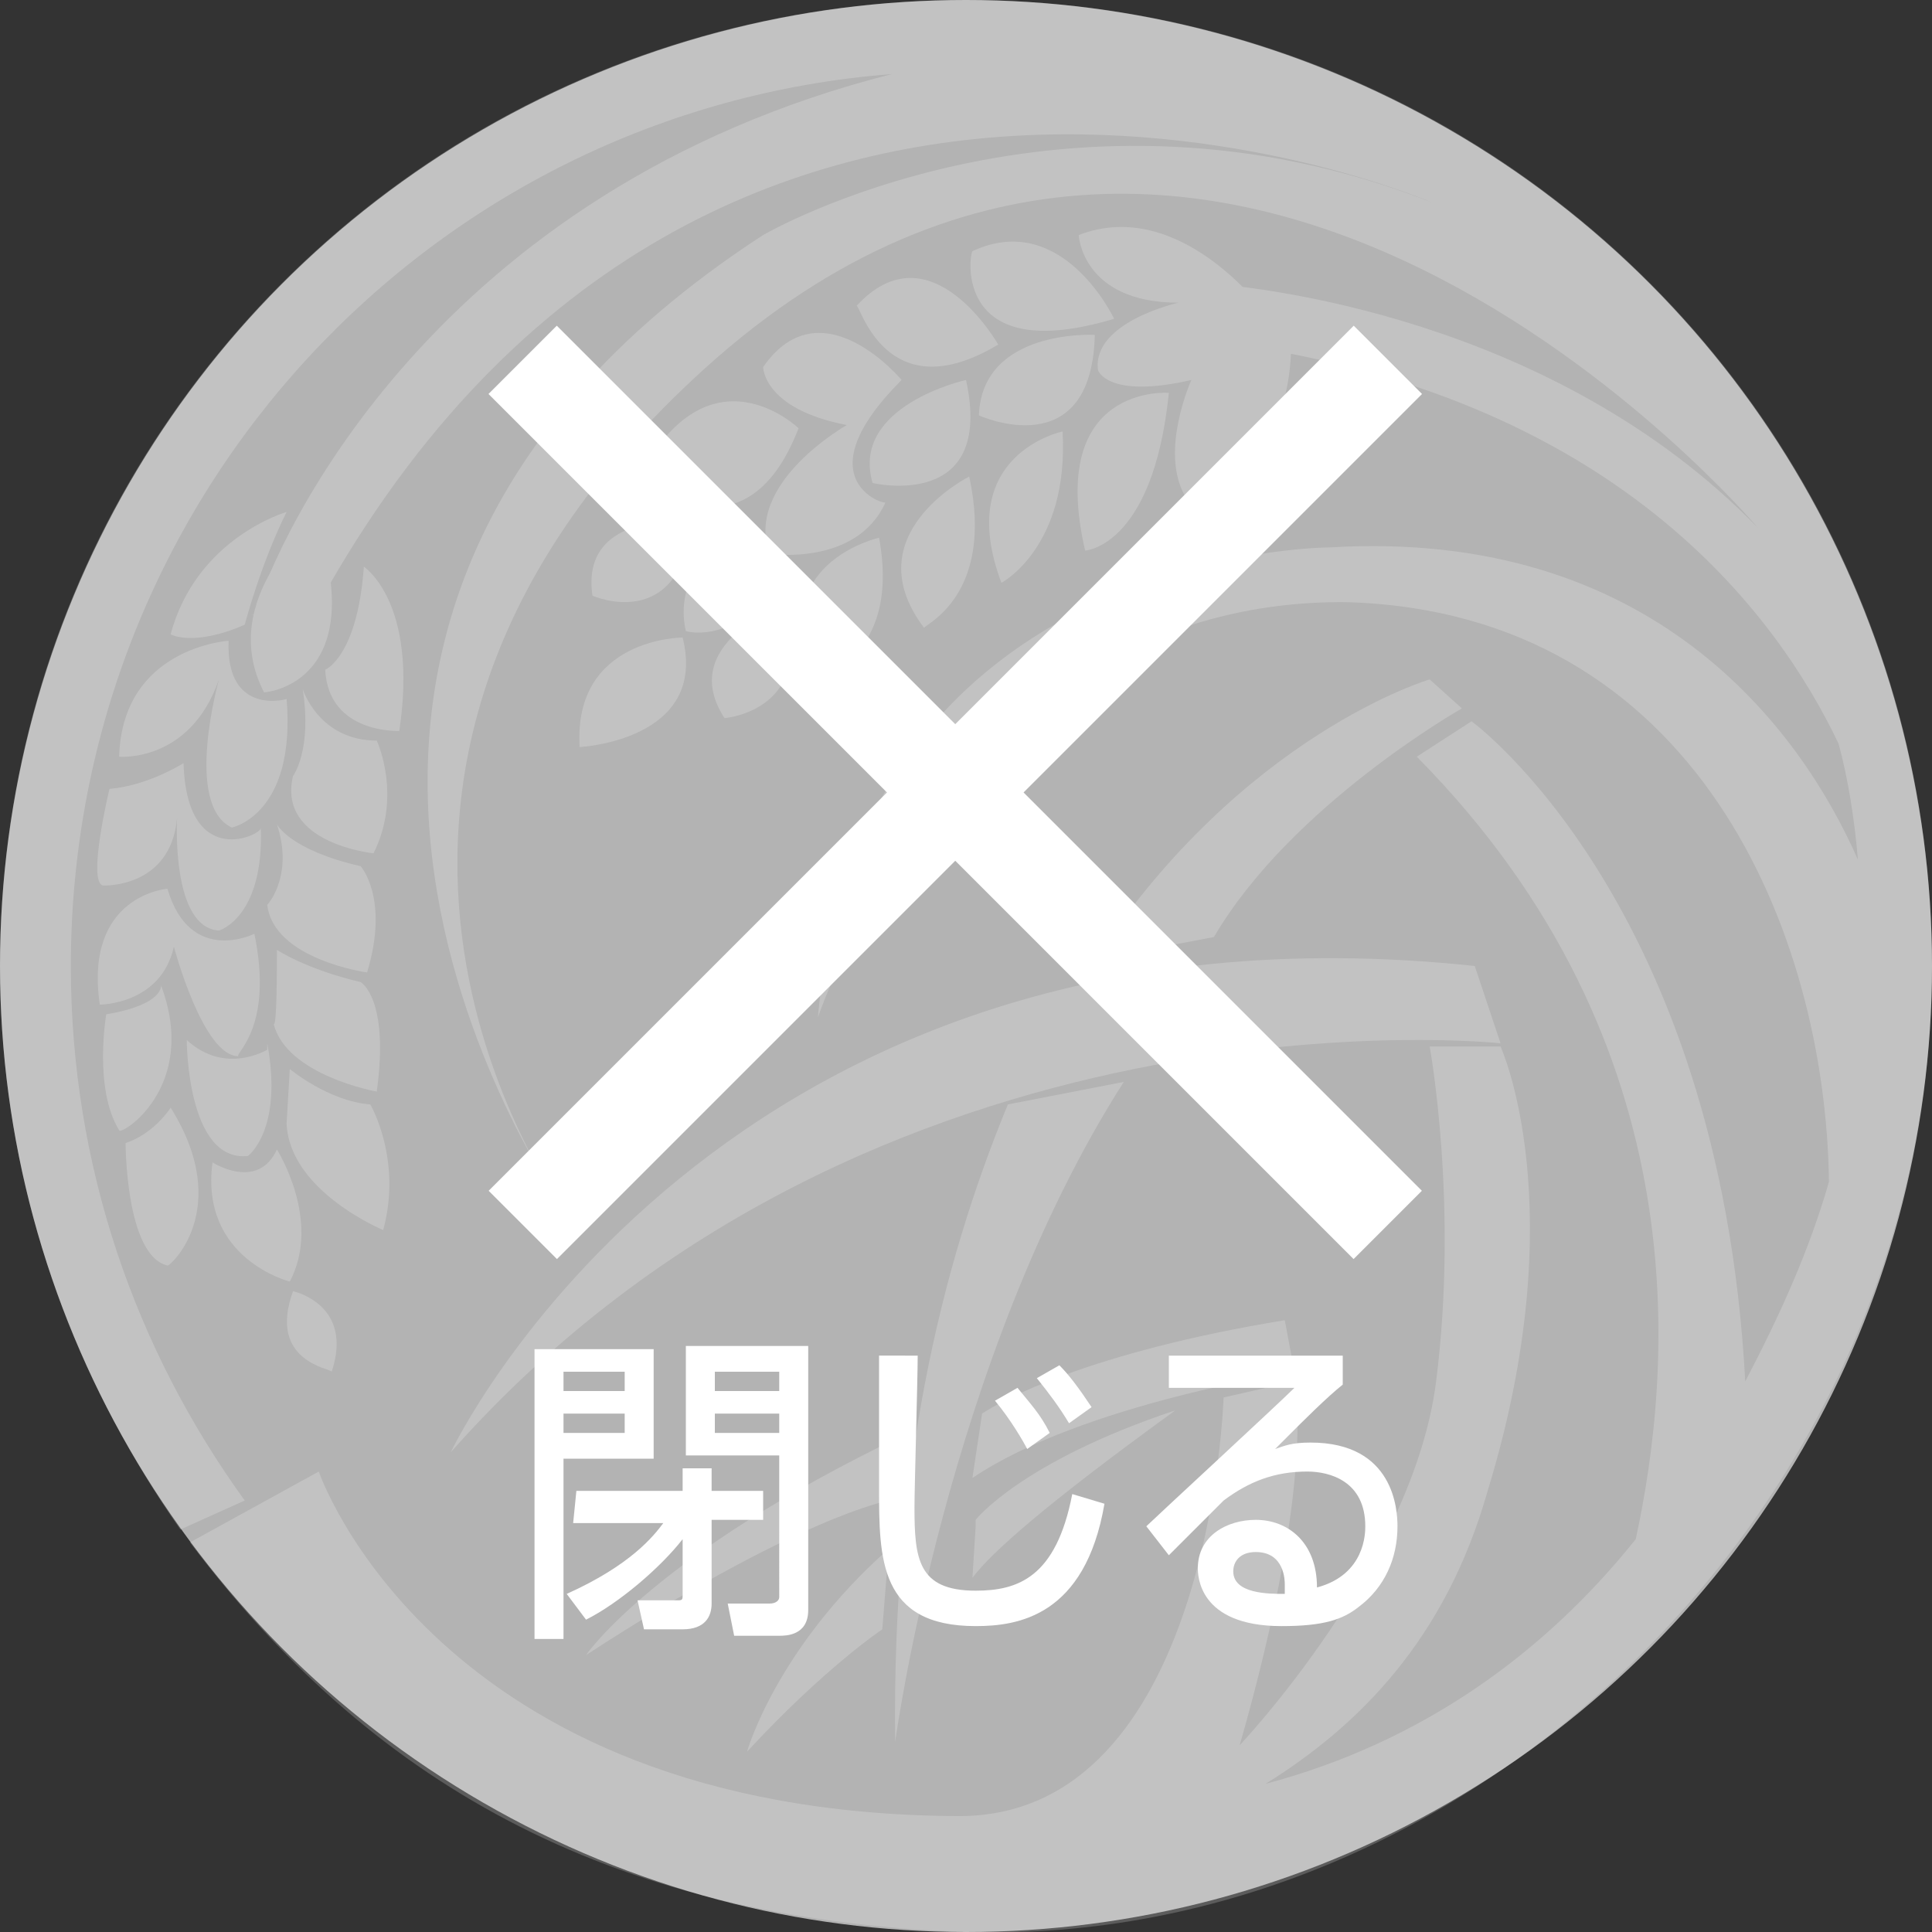 <?xml version="1.0" encoding="utf-8"?>
<!-- Generator: Adobe Illustrator 25.4.1, SVG Export Plug-In . SVG Version: 6.00 Build 0)  -->
<svg version="1.1" id="レイヤー_1" xmlns="http://www.w3.org/2000/svg" xmlns:xlink="http://www.w3.org/1999/xlink" x="0px"
	 y="0px" width="60px" height="60px" viewBox="0 0 60 60" style="enable-background:new 0 0 60 60;" xml:space="preserve">
<rect x="0" y="0" width="60" height="60" fill="#333333" stroke="none"/>
<style type="text/css">
	.st0{fill:#B3B3B3;}
	.st1{opacity:0.2;}
	.st2{fill:#FFFFFF;}
	.st3{fill:none;}
</style>
<g>
	<circle class="st0" cx="30" cy="30" r="30"/>
	<g class="st1">
		<path class="st2" d="M8.9,15.9c0,0-2.8,0.8-3.6,3.8c0,0,0.7,0.4,2.3-0.3C7.6,19.4,8.1,17.5,8.9,15.9z"/>
		<path class="st2" d="M5.7,23.7c0,0-1.1,0.7-2.3,0.8c0,0-0.7,2.9-0.2,3c0,0,2.1,0.1,2.3-2.1c0,0-0.2,3.4,1.3,3.5
			c0,0,1.4-0.4,1.3-3.2C8.2,25.9,5.8,27.1,5.7,23.7z"/>
		<path class="st2" d="M7.9,29c0,0-2,1-2.7-1.4c0,0-2.6,0.2-2.1,3.6c0,0,1.9,0,2.3-1.8c0,0,0.9,3.4,2,3.4C7.3,32.7,8.5,31.9,7.9,29z
			"/>
		<path class="st2" d="M8.3,32.6c0,0-1.3,0.8-2.5-0.3c0,0,0,3.8,1.9,3.6c0,0,1.1-0.8,0.6-3.5"/>
		<path class="st2" d="M5,30.6c0,0,0.1,0.6-1.7,0.9c0,0-0.4,2.3,0.4,3.6C3.7,35.3,6.2,33.8,5,30.6z"/>
		<path class="st2" d="M5.3,34.4c0,0-0.5,0.8-1.4,1.1c0,0,0,3.5,1.3,3.8C5.2,39.4,7.3,37.6,5.3,34.4z"/>
		<path class="st2" d="M36.5,43.8c-4.8,1.6-6.2,3.4-6.2,3.4v0.2L30.2,49C30.8,48.2,32.5,46.7,36.5,43.8z"/>
		<line class="st3" x1="30.3" y1="47.4" x2="30.1" y2="49"/>
		<path class="st2" d="M9.8,16.1c0,0-3.1,2.5-1.6,5.4C8.4,21.5,11.5,21.1,9.8,16.1z"/>
		<path class="st2" d="M11.3,17.6c0,0,1.7,1.1,1.1,5.1c0,0-2.2,0.1-2.3-1.9C10.1,20.8,11.1,20.4,11.3,17.6z"/>
		<path class="st2" d="M9.4,21.4c0,0,0.5,1.6,2.3,1.6c0,0,0.8,1.7-0.1,3.5c0,0-3-0.3-2.5-2.4C9.1,24.1,9.7,23.3,9.4,21.4z"/>
		<path class="st2" d="M7.1,19.9c0,0-3.3,0.2-3.4,3.6c0,0,2.2,0.2,3.1-2.4c0,0-1.1,3.9,0.4,4.6c0,0,2-0.4,1.7-4
			C9,21.7,7,22.3,7.1,19.9z"/>
		<path class="st2" d="M8.6,25.6c0,0,0.4,0.8,2.6,1.3c0,0,0.9,1,0.2,3.3c0,0-2.9-0.4-3.1-2.1C8.4,28,9.1,27.1,8.6,25.6z"/>
		<path class="st2" d="M8.6,29.5c0,0,0.9,0.6,2.6,1c0,0,0.9,0.5,0.5,3.4c0,0-2.8-0.5-3.2-2.1C8.6,31.9,8.6,30.1,8.6,29.5z"/>
		<path class="st2" d="M9,33.2c0,0,1.2,1,2.5,1.1c0,0,1,1.7,0.4,3.9c0,0-2.9-1.2-3-3.3L9,33.2z"/>
		<path class="st2" d="M6.6,36.1c0,0,1.4,0.9,2-0.4c0,0,1.4,2.2,0.4,4.1C9,39.8,6.2,39.1,6.6,36.1z"/>
		<path class="st2" d="M9.1,40.1c0,0,1.9,0.4,1.2,2.5C10.3,42.5,8.3,42.3,9.1,40.1z"/>
		<path class="st2" d="M17.6,37.7c0,0-13-18,6.1-30.4c0,0,9.4-5.5,20.8-1c0,0-22.7-9.9-34.9,13c0,0-2.3-0.3-1.7-0.2
			c0.7-2.4,5.6-13.2,19.8-16.8C13.4,3.4,2.2,15.4,2.2,30c0,6.2,2,11.9,5.4,16.6l-2,0.9C2.1,42.5,0,36.5,0,30C0,13.4,13.4,0,30,0
			s30,13.4,30,30S45.8,60.5,30,60c-11.3-0.4-18.6-4.8-24.1-12.1l4-2.2c0,0,3.6,10.6,19.8,10.7c7.9,0.1,8.3-13,8.3-13l2.2-0.5
			c0,0,0.7,2.9-1.7,11.3c0,0,5.4-5.7,6.1-11.3c0.7-5.5-0.2-10.4-0.2-10.4h2.2c0,0,2.3,5-0.4,13.8c-1.3,4.6-4,7.3-6.9,9.1
			c4.9-1.3,8.7-4.1,11.5-7.6c1.1-5.1,2.1-15.3-6.8-24.3l1.7-1.1c0,0,7.7,5.6,8.5,20.5c1.1-2.1,2-4.1,2.6-6.2
			c-0.1-7.7-4.1-17.7-15-18c-12.1-0.1-16.4,12.9-16.4,12.9C26.7,17,41.3,17,41.3,17c10-0.6,14.6,5.6,16.4,9.7
			c-0.1-1.2-0.3-2.5-0.6-3.6c-1.9-4-6.9-10.9-19.4-12.5l-0.2-1.8c1.4,0.1,10.7,1,17.1,7.6c0,0-16.8-19.9-33.1-4.6
			C7.8,24.6,17.6,37.7,17.6,37.7"/>
		<path class="st2" d="M17.6,37.7"/>
		<path class="st2" d="M46.6,32.4L45.8,30C22.3,27.5,14,45.1,14,45.1C27.1,30.3,46.6,32.4,46.6,32.4z"/>
		<path class="st2" d="M28,44.6c-7.7,3.7-9.8,6.8-9.8,6.8c6.6-4.3,9.4-4.8,9.4-4.8L28,44.6z"/>
		<path class="st2" d="M27.4,50.6l0.2-2.5c-3.5,3.1-4.4,6.3-4.4,6.3C25.6,51.8,27.4,50.6,27.4,50.6z"/>
		<path class="st2" d="M45.4,22l-1-0.9c0,0-5.8,1.7-10.4,8.7l3.7-0.7C40.1,25,45.4,22,45.4,22z"/>
		<path class="st2" d="M39.9,41c-6.1,1-8.8,2.5-9.4,2.9l-0.3,2c3.4-2.3,10-3.3,10-3.3L39.9,41z"/>
		<path class="st2" d="M27.8,54.1c0,0,1.6-11.9,7.1-20.5l-3.6,0.7C29.2,39.4,27.7,45.7,27.8,54.1z"/>
		<path class="st2" d="M37,11.8c0,0-1,2.2-0.2,3.6c0,0,3.3-0.4,3.3-4.8l-0.9-1c0,0-2.6-3.5-5.7-2.3c0,0,0.1,2.1,3.1,2.1
			c0,0-2.7,0.6-2.5,2.1C34.1,11.5,34.4,12.4,37,11.8z"/>
		<path class="st2" d="M34.6,9.9c0,0-1.6-3.4-4.4-2.1C30.1,7.9,29.6,11.4,34.6,9.9z"/>
		<path class="st2" d="M34,10.4c0,0-3.5-0.2-3.6,2.5C30.4,12.9,33.9,14.5,34,10.4z"/>
		<path class="st2" d="M36.3,12.2c0,0-3.8-0.3-2.6,4.9C33.6,17.1,35.8,17.1,36.3,12.2z"/>
		<path class="st2" d="M33,13.4c0,0-3.4,0.7-1.9,4.7C31.1,18.1,33.2,17,33,13.4z"/>
		<path class="st2" d="M31,10.7c0,0-2.1-3.7-4.4-1.2C26.7,9.4,27.5,12.8,31,10.7z"/>
		<path class="st2" d="M30,11.8c0,0-3.6,0.8-2.9,3.2C27.1,15,30.9,15.9,30,11.8z"/>
		<path class="st2" d="M30.1,14.8c0,0-3.6,1.8-1.4,4.7C28.7,19.4,30.9,18.5,30.1,14.8z"/>
		<path class="st2" d="M27.3,16.7c0,0-3.6,0.8-2,4.4C25.3,21.1,28,20.5,27.3,16.7z"/>
		<path class="st2" d="M28,11.8c0,0-2.5-3-4.3-0.4c0,0,0,1.3,2.6,1.8c0,0-3.2,1.8-2.4,4c0,0,2.7,0.4,3.6-1.6
			C27.5,15.7,24.9,14.9,28,11.8z"/>
		<path class="st2" d="M24.8,13.3c0,0-2.8-2.7-5,1.6C19.9,14.8,23.1,17.7,24.8,13.3z"/>
		<path class="st2" d="M24.3,18.8c0,0-3.3,1.2-1.8,3.5C22.6,22.3,25.4,22,24.3,18.8z"/>
		<path class="st2" d="M21.5,16.2c0,0-3.5-0.4-3.1,2.3C18.4,18.5,21.1,19.7,21.5,16.2z"/>
		<path class="st2" d="M21.2,19.8c0,0-3.4,0-3.2,3.4C18,23.2,22,23,21.2,19.8z"/>
		<path class="st2" d="M23.4,17.4c0,0-0.4-0.4-0.2-1.2c0,0-2.4,1.2-1.9,3.4c0,0,1.6,0.5,3.1-1.8C24.5,17.8,23.6,17.8,23.4,17.4z"/>
		<path class="st2" d="M17.6,37.7"/>
	</g>
</g>
<g id="レイヤー_1_00000005262834039591003720000010514016090747136433_">
</g>
<g id="レイヤー1">
	<g>
		<g>
			<g>
				<rect x="28.2" y="5.6" transform="matrix(0.707 -0.707 0.707 0.707 -8.726 28.214)" class="st2" width="3" height="38"/>
			</g>
		</g>
		<g>
			<g>
				<rect x="10.7" y="23.1" transform="matrix(0.707 -0.707 0.707 0.707 -8.721 28.214)" class="st2" width="38" height="3"/>
			</g>
		</g>
	</g>
</g>
<g>
	<path class="st2" d="M16.6,41.9h3.7v3.4h-2.8v5.6h-0.9C16.6,50.9,16.6,41.9,16.6,41.9z M17.5,42.6v0.6h1.9v-0.6H17.5z M17.5,43.9
		v0.6h1.9v-0.6H17.5z M17.9,46.3h3.3v-0.7h0.9v0.7h1.6v0.9h-1.6v2.6c0,0.4-0.2,0.8-0.9,0.8H20l-0.2-0.9H21c0.2,0,0.2,0,0.2-0.2v-1.7
		c-0.7,0.9-2,2-3,2.5l-0.6-0.8c2-0.9,2.7-1.8,3-2.2h-2.8L17.9,46.3L17.9,46.3z M24.2,45.2h-2.9v-3.4h3.8V50c0,0.8-0.7,0.8-0.9,0.8
		h-1.4l-0.2-1h1.3c0.2,0,0.3-0.1,0.3-0.2C24.2,49.6,24.2,45.2,24.2,45.2z M22.2,43.2h2v-0.6h-2V43.2z M22.2,44.5h2v-0.6h-2V44.5z"/>
	<path class="st2" d="M28.5,42.1c0,0.7-0.1,4.1-0.1,4.7c0,1.6,0.1,2.6,1.9,2.6c1.3,0,2.5-0.4,3-3l1,0.3c-0.6,3.5-2.7,3.8-4,3.8
		c-3,0-3-2.1-3-4.3c0-0.6,0-3.5,0-4.1H28.5z M31.9,45c-0.1-0.2-0.5-0.9-1-1.5l0.7-0.4c0.4,0.5,0.7,0.8,1,1.4L31.9,45z M33.2,44.2
		c-0.3-0.5-0.6-0.9-1-1.4l0.7-0.4c0.3,0.3,0.6,0.7,1,1.3L33.2,44.2z"/>
	<path class="st2" d="M41.7,42.1V43c-0.5,0.4-1.2,1.1-1.7,1.6c-0.1,0.1-0.2,0.2-0.4,0.4c0.3-0.1,0.5-0.2,1.1-0.2
		c2.6,0,2.7,2.1,2.7,2.6c0,1-0.4,1.9-1.2,2.5c-0.5,0.4-1.1,0.6-2.4,0.6c-2.6,0-2.6-1.6-2.6-1.8c0-1,0.9-1.5,1.8-1.5
		c1,0,1.9,0.7,1.9,2.1c1.5-0.4,1.5-1.7,1.5-1.9c0-1.4-1.1-1.7-1.8-1.7c-1,0-1.8,0.3-2.6,0.9c-0.7,0.7-1.2,1.2-1.7,1.7l-0.7-0.9
		c0.2-0.2,4.1-3.8,4.6-4.3h-3.9v-1C36.3,42.1,41.7,42.1,41.7,42.1z M39.9,49.2c0-0.1,0-1-0.9-1c-0.5,0-0.7,0.3-0.7,0.6
		c0,0.7,1.1,0.7,1.6,0.7C39.9,49.3,39.9,49.3,39.9,49.2z"/>
</g>
</svg>
